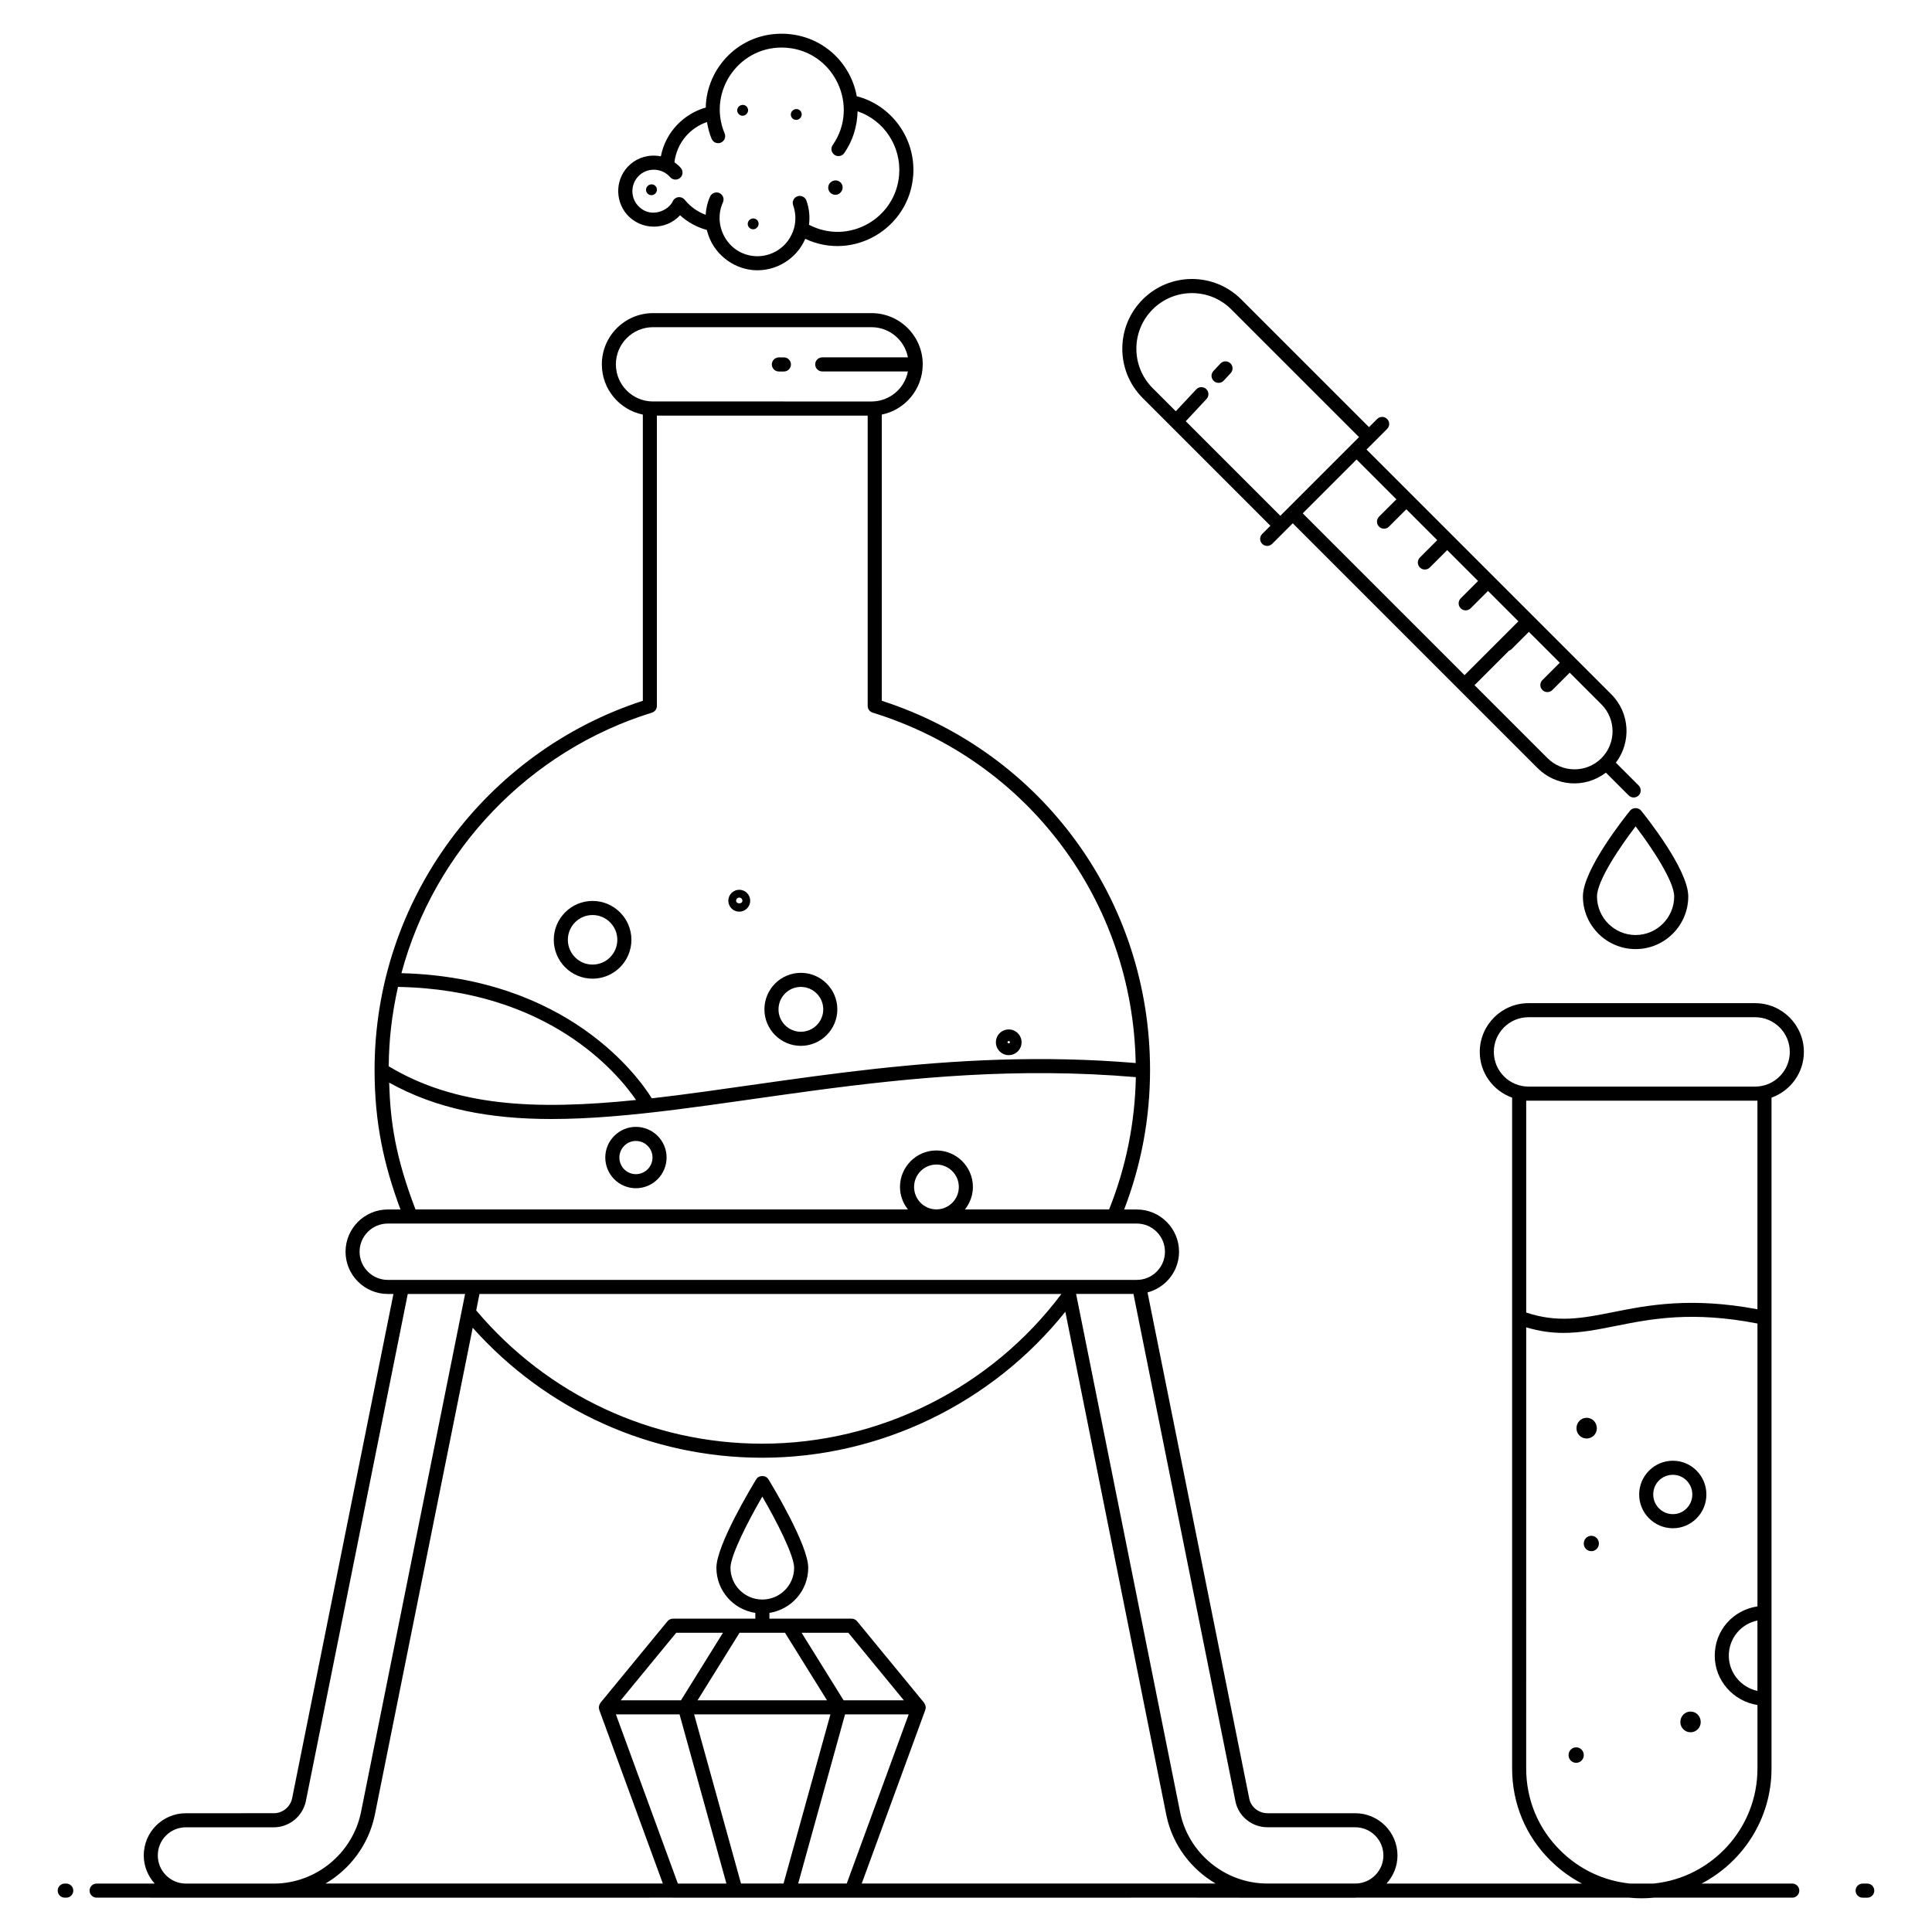 <?xml version="1.0" encoding="UTF-8"?>
<!-- Uploaded to: SVG Find, www.svgrepo.com, Generator: SVG Find Mixer Tools -->
<svg fill="#000000" width="800px" height="800px" version="1.1" viewBox="144 144 512 512" xmlns="http://www.w3.org/2000/svg">
 <g>
  <path d="m161.16 646.9h0.395c1.031 0 1.867-0.836 1.867-1.867s-0.836-1.867-1.867-1.867h-0.395c-1.031 0-1.867 0.836-1.867 1.867s0.836 1.867 1.867 1.867z"/>
  <path d="m322.32 646.9c0.004 0 0.008 0.004 0.012 0.004 352.55-0.008-28.188-0.004 180.82 0.016 0.062 0 0.117-0.016 0.18-0.02h72.41c2.402 0.234 4.418 0.203 6.59 0h36.633c1.031 0 1.867-0.836 1.867-1.867s-0.836-1.867-1.867-1.867h-24.035c11-5.738 18.539-17.234 18.539-30.477v-177.8c4.984-1.793 8.578-6.523 8.578-12.121 0-7.125-5.793-12.918-12.918-12.918h-60.062c-7.121 0-12.914 5.797-12.914 12.926 0 5.594 3.594 10.32 8.574 12.113v177.8c0 9.219 3.582 17.852 10.086 24.289 2.516 2.516 5.356 4.582 8.418 6.184h-51.781c1.781-1.984 2.898-4.578 2.898-7.445 0-6.172-5.023-11.195-11.195-11.195h-23.289c-2.266 0-4.32-1.625-4.773-3.766l-26.984-134.25c4.793-1.266 8.352-5.602 8.352-10.785 0-6.172-5.023-11.195-11.195-11.195h-3.352c4.535-11.801 6.863-24.223 6.863-36.977 0-44.922-28.508-84.062-71.094-97.836l0.004-75.844c6.168-1.258 10.82-6.719 10.844-13.27 0-0.008 0.004-0.016 0.004-0.027v-0.008-0.016c0-7.481-6.086-13.566-13.566-13.566h-57.902c-7.481 0-13.57 6.086-13.57 13.566v0.027c0 6.555 4.676 12.035 10.863 13.297v75.844c-41.332 13.402-71.094 52.445-71.094 97.832 0 13.809 2.375 24.91 6.863 36.977h-3.359c-6.172 0-11.195 5.023-11.195 11.195 0 6.172 5.023 11.195 11.195 11.195h1.496l-26.859 133.7c-0.492 2.262-2.523 3.906-4.82 3.906l-23.293 0.004c-6.203 0-11.195 4.981-11.195 11.195 0 2.867 1.117 5.461 2.898 7.445h-15.391c-1.031 0-1.867 0.836-1.867 1.867s0.836 1.867 1.867 1.867c200.07 0.004-47.844 0.027 152.72 0zm287.42-54.789c-4.324-0.934-7.586-4.781-7.586-9.324 0-4.633 3.207-8.426 7.586-9.336zm-69.859-169.35c0-5.066 4.117-9.188 9.184-9.188h60.062c5.066 0 9.188 4.121 9.188 9.188v0.008c0 5.066-4.121 9.188-9.188 9.188h-60.062c-5.062 0-9.184-4.125-9.184-9.195zm69.25 12.93h0.609v55.277c-17.637-3.301-29.07-1.082-38.277 0.766-8.141 1.629-14.668 2.887-23.004 0.102v-56.141h0.609zm-51.691 198.64c-5.793-5.738-8.984-13.426-8.984-21.645l0.004-116.93c3.5 1.047 6.738 1.48 9.863 1.48 4.652 0 9.086-0.891 13.875-1.848 9.48-1.898 20.234-3.996 37.547-0.641v74.965c-6.469 0.965-11.32 6.356-11.32 13.066 0 6.594 4.941 12.074 11.32 13.062v16.844c0 15.828-12.062 28.887-27.477 30.477h-6.305c-6.988-0.711-13.469-3.777-18.523-8.828zm-211.42-66.438c-4.648 0-8.434-3.773-8.434-8.41 0-3.277 4.668-12.387 8.434-18.867 3.766 6.481 8.434 15.59 8.434 18.867 0 4.641-3.781 8.41-8.434 8.41zm-0.035 8.805c0.02 0 0.035 0.012 0.055 0.012 0.02 0 0.035-0.012 0.055-0.012h5.938l11.133 17.902h-34.309l11.133-17.902zm-5.609 66.461-12.422-44.828h36.117l-12.422 44.828zm15.148 0 12.422-44.828h16.863l-16.414 44.828zm12.039-48.559-11.133-17.902h12.387l14.715 17.902zm-43.098 0h-15.969l14.715-17.902h12.387zm-0.379 3.734 12.422 44.828h-12.871l-16.414-44.828zm48.281 44.824 16.863-46.051c0.016-0.047 0-0.098 0.012-0.148 0.047-0.16 0.098-0.32 0.098-0.492 0-0.066-0.031-0.121-0.039-0.188-0.008-0.094-0.031-0.18-0.055-0.273-0.055-0.215-0.141-0.402-0.262-0.578-0.031-0.047-0.031-0.105-0.066-0.148l-17.781-21.633c-0.355-0.43-0.887-0.68-1.441-0.68h-21.789v-1.531c5.812-0.91 10.281-5.902 10.281-11.953 0-6.039-9.488-21.723-10.574-23.488-0.68-1.109-2.508-1.109-3.184 0-1.082 1.766-10.574 17.449-10.574 23.488 0 6.062 4.488 11.059 10.316 11.957v1.527h-21.84c-0.559 0-1.086 0.25-1.441 0.68l-17.781 21.633c-0.035 0.043-0.035 0.102-0.066 0.148-0.121 0.176-0.207 0.367-0.262 0.578-0.023 0.094-0.047 0.176-0.055 0.273-0.008 0.062-0.039 0.121-0.039 0.188 0 0.176 0.055 0.332 0.098 0.492 0.012 0.047-0.004 0.098 0.012 0.148l16.863 46.051h-89.398c6.5-3.812 11.391-10.25 13.035-18.016l25.977-129.27c19.555 21.922 47.285 34.445 76.723 34.445 31.207 0 60.91-14.406 80.328-38.691l26.82 133.65c1.648 7.695 6.527 14.086 13.008 17.879zm52.918-156.24c-18.641 24.852-48.195 39.676-79.285 39.676-29.309 0-56.879-12.871-75.801-35.32l0.867-4.356zm54.578 141.33h23.289c4.113 0 7.465 3.348 7.465 7.465 0 4.051-3.254 7.348-7.285 7.445h-23.676c-10.961-0.098-20.559-7.902-22.855-18.637-17.09-85.141-10.531-52.465-27.621-137.61h15.199l27.051 134.59c0.836 3.906 4.383 6.738 8.434 6.738zm-80.145-163.73c1.305-1.648 2.113-3.703 2.113-5.961 0-5.332-4.34-9.672-9.676-9.672-5.32 0-9.648 4.34-9.648 9.672 0 2.258 0.809 4.312 2.106 5.961h-130.5c-5.352-13.973-6.66-23.203-6.984-33.613 12.602 7 26.602 9.645 43 9.645 41.477 0 92.625-16.441 154.88-11.094-0.227 12.102-2.606 23.879-7.086 35.062zm-13.477-5.961c0-3.277 2.652-5.941 5.914-5.941 3.277 0 5.945 2.664 5.945 5.941 0 3.277-2.668 5.945-5.945 5.945-3.262 0-5.914-2.668-5.914-5.945zm-136.77-53.016c39.738 0.727 58.078 22.676 63.09 29.969-26.965 2.754-47.863 1.684-65.547-8.934 0.07-6.887 0.75-13.375 2.457-21.035zm57.746-164.97v-0.027c0-5.422 4.414-9.836 9.84-9.836h57.902c4.785 0 8.777 3.441 9.648 7.996h-22.703c-1.031 0-1.867 0.836-1.867 1.867s0.836 1.867 1.867 1.867h22.703c-0.867 4.484-4.785 7.887-9.504 7.957l-58.191-0.004c-5.359-0.078-9.695-4.449-9.695-9.82zm9.547 92.289c0.785-0.242 1.316-0.965 1.316-1.781v-76.941h55.867v76.938c0 0.82 0.531 1.543 1.316 1.781 41.148 12.719 68.93 49.902 69.703 92.859-49.781-4.203-92.441 5.281-128.23 9.355-3.438-5.547-22.223-32.004-66.352-33.172 8.75-32.668 33.973-59.016 66.379-69.039zm-77.469 142.86c0-4.113 3.348-7.465 7.465-7.465h198.5c4.113 0 7.465 3.348 7.465 7.465 0 4.113-3.348 7.465-7.465 7.465h-198.5c-4.117 0-7.465-3.348-7.465-7.465zm-53.477 160c0-4.141 3.309-7.465 7.465-7.465h23.289c4.043 0 7.602-2.879 8.473-6.875l27.016-134.46h15.191l-27.617 137.48c-2.293 10.816-11.891 18.668-22.859 18.77h-23.676c-4.027-0.098-7.281-3.391-7.281-7.445z"/>
  <path d="m638.84 643.17h-1.223c-1.031 0-1.867 0.836-1.867 1.867s0.836 1.867 1.867 1.867h1.223c1.031 0 1.867-0.836 1.867-1.867s-0.836-1.867-1.867-1.867z"/>
  <path d="m350.41 242.45h1.332c1.031 0 1.867-0.836 1.867-1.867s-0.836-1.867-1.867-1.867h-1.332c-1.031 0-1.867 0.836-1.867 1.867 0 1.035 0.836 1.867 1.867 1.867z"/>
  <path d="m356.23 421.16c5.332 0 9.672-4.34 9.672-9.672 0-5.336-4.34-9.676-9.672-9.676-5.32 0-9.652 4.34-9.652 9.676 0.004 5.332 4.332 9.672 9.652 9.672zm0-15.617c3.277 0 5.941 2.668 5.941 5.945 0 3.277-2.664 5.941-5.941 5.941-3.262 0-5.918-2.664-5.918-5.941 0-3.277 2.656-5.945 5.918-5.945z"/>
  <path d="m411.32 423.62c1.879 0 3.406-1.527 3.406-3.402 0-1.879-1.527-3.406-3.406-3.406-1.875 0-3.398 1.527-3.398 3.406 0 1.875 1.527 3.402 3.398 3.402zm0-3.734c0.184 0 0.332 0.145 0.332 0.328 0.004 0.352-0.656 0.359-0.656 0 0-0.18 0.148-0.328 0.324-0.328z"/>
  <path d="m301.03 403.36c5.68 0 10.301-4.621 10.301-10.301s-4.621-10.301-10.301-10.301c-5.664 0-10.273 4.621-10.273 10.301s4.609 10.301 10.273 10.301zm0-16.867c3.621 0 6.566 2.945 6.566 6.566s-2.945 6.566-6.566 6.566c-3.609 0-6.543-2.945-6.543-6.566s2.934-6.566 6.543-6.566z"/>
  <path d="m339.91 385.6c1.602 0 2.902-1.301 2.902-2.898 0-1.602-1.301-2.902-2.902-2.902-1.598 0-2.898 1.301-2.898 2.902 0 1.598 1.301 2.898 2.898 2.898zm0-3.731c0.461 0 0.836 0.375 0.836 0.836 0 0.918-1.664 0.918-1.664 0-0.004-0.461 0.367-0.836 0.828-0.836z"/>
  <path d="m312.52 442.63c-4.473 0-8.113 3.648-8.113 8.129 0 4.484 3.641 8.133 8.113 8.133 4.484 0 8.133-3.648 8.133-8.133 0.004-4.481-3.644-8.129-8.133-8.129zm0 12.535c-2.418 0-4.379-1.977-4.379-4.402s1.965-4.398 4.379-4.398c2.426 0 4.402 1.973 4.402 4.398s-1.973 4.402-4.402 4.402z"/>
  <path d="m319.14 185.42c-0.047-0.012-0.098-0.004-0.145-0.012-3.086-0.578-5.938 0.402-7.856 2.043-4.109 3.508-4.301 9.512-1.059 13.316 3.68 4.301 10.328 4.387 14.148 0.285 1.984 1.82 4.418 3.156 7.062 3.879 0.023 0.098 0.078 0.184 0.102 0.281 1.496 5.906 6.711 9.922 12.258 10.375 6.027 0.465 11.52-3.078 13.746-8.285 0-0.004 0.004-0.004 0.004-0.008 12.832 6.004 27.516-2.793 28.602-16.703 0.773-9.984-5.844-18.754-14.953-21.086-1.621-8.98-9.199-16.195-19.199-16.559-11.891-0.402-20.613 9.055-20.816 19.555-5.703 1.598-10.648 6.418-11.895 12.918zm13.453-4.621c0.398 0.953 1.504 1.398 2.441 1 0.953-0.402 1.398-1.496 1-2.441-4.711-11.211 4.078-23.664 16.422-22.703 12.586 0.984 19.438 15.395 12.219 25.785-0.59 0.844-0.379 2.008 0.465 2.594 0.84 0.586 2.004 0.387 2.594-0.465 2.324-3.344 3.449-7.203 3.531-11.074 6.91 2.344 11.605 9.18 11.016 16.812-0.898 11.598-13.355 18.738-23.887 13.262 0.27-2.129 0.066-4.332-0.688-6.426-0.352-0.965-1.434-1.457-2.391-1.121-0.969 0.352-1.473 1.422-1.121 2.391 0.695 1.918 0.762 3.961 0.289 5.867-1.465 5.441-6.34 7.93-10.508 7.594h-0.012c-7.273-0.59-11.117-8.258-8.383-14.242 0.426-0.941 0.016-2.043-0.922-2.473-0.934-0.418-2.043-0.012-2.473 0.922-0.707 1.551-1.074 3.195-1.18 4.848-2.07-0.777-3.883-2.039-5.324-3.727l-0.27-0.312c-0.355-0.414-0.875-0.648-1.414-0.648-0.723 0-1.391 0.418-1.699 1.09-1.164 2.578-6.144 4.777-9.375 1.008-1.965-2.316-1.766-5.949 0.668-8.027 2.488-2.109 6.113-1.586 7.996 0.625 0.676 0.789 1.855 0.879 2.633 0.211 0.785-0.672 0.879-1.848 0.211-2.633-0.504-0.59-1.086-1.082-1.699-1.523 0.66-5.176 4.113-9.105 8.625-10.656 0.254 1.504 0.621 3.004 1.234 4.465z"/>
  <path d="m366.6 195.17c0.84-0.719 0.934-1.91 0.258-2.703s-1.867-0.887-2.711-0.168c-0.793 0.676-0.887 1.867-0.211 2.66 0.684 0.793 1.875 0.887 2.664 0.211z"/>
  <path d="m341.72 174.33c0.637-0.543 0.707-1.441 0.195-2.039-0.512-0.598-1.41-0.668-2.047-0.125-0.598 0.512-0.668 1.41-0.16 2.008 0.512 0.598 1.414 0.668 2.012 0.156z"/>
  <path d="m342.5 204.26c0.512 0.598 1.41 0.668 2.008 0.16 0.637-0.543 0.707-1.441 0.195-2.039s-1.41-0.668-2.047-0.125c-0.594 0.508-0.664 1.406-0.156 2.004z"/>
  <path d="m355.93 175.43c0.637-0.543 0.707-1.441 0.195-2.039-0.512-0.598-1.41-0.668-2.047-0.125-0.598 0.512-0.668 1.41-0.16 2.008 0.516 0.598 1.414 0.668 2.012 0.156z"/>
  <path d="m315.71 193.22c-0.598 0.508-0.668 1.41-0.16 2.008 0.512 0.598 1.41 0.668 2.008 0.16 0.637-0.543 0.707-1.441 0.195-2.039-0.508-0.602-1.406-0.672-2.043-0.129z"/>
  <path d="m577.45 395.52c7.695 0 13.957-6.262 13.957-13.957 0-7.137-11.23-21.172-12.512-22.75-0.707-0.867-2.188-0.867-2.894 0-1.281 1.578-12.512 15.613-12.512 22.75 0.004 7.695 6.266 13.957 13.961 13.957zm0.004-32.516c4.445 5.789 10.223 14.617 10.223 18.559 0 5.637-4.59 10.227-10.227 10.227-5.637 0-10.227-4.59-10.227-10.227 0.004-4.312 6.441-13.613 10.23-18.559z"/>
  <path d="m478.5 288.13c0.73 0.73 1.91 0.73 2.637 0l5.457-5.457 64.895 64.895c4.731 4.731 12.352 5.543 18.094 1.188l6.039 6.039c0.73 0.73 1.91 0.73 2.637 0 0.73-0.73 0.73-1.91 0-2.637l-6.039-6.039c4.109-5.414 3.754-13.156-1.188-18.094l-64.891-64.895c0.375-0.375 5.832-5.832 5.461-5.461 0.73-0.73 0.73-1.91 0-2.637-0.73-0.73-1.91-0.73-2.637 0l-2.164 2.164-33.844-33.84c-7.215-7.223-18.914-7.231-26.129-0.004-7.207 7.207-7.207 18.934 0 26.133l33.84 33.844-2.16 2.16c-0.738 0.73-0.738 1.914-0.008 2.641zm89.895 56.801c-3.934 3.934-10.328 3.941-14.27 0l-19.359-19.359 9.105-9.102c0.254-0.09 0.496-0.223 0.699-0.426l4.602-4.598 8.184 8.184-4.602 4.598c-0.73 0.73-0.73 1.91 0 2.637 0.73 0.73 1.91 0.73 2.637 0l4.602-4.598 8.398 8.398c3.938 3.93 3.938 10.332 0.004 14.266zm-54.336-68.605-4.602 4.598c-0.73 0.73-0.73 1.91 0 2.637 0.73 0.73 1.91 0.73 2.637 0l4.602-4.598 8.188 8.184-4.602 4.602c-0.73 0.73-0.73 1.91 0 2.637 0.73 0.73 1.91 0.73 2.637 0l4.602-4.602 8.184 8.184-4.602 4.602c-0.73 0.73-0.73 1.91 0 2.637 0.73 0.73 1.91 0.73 2.637 0l4.602-4.602 8.051 8.051-14.27 14.266-42.887-42.883 14.27-14.27zm-55.82-20.695 5.504-5.894c0.703-0.75 0.664-1.93-0.09-2.637-0.742-0.699-1.93-0.66-2.637 0.09l-5.418 5.801-6.141-6.141c-5.746-5.746-5.746-15.105 0-20.855 5.754-5.754 15.09-5.766 20.855 0.004l33.844 33.84-20.855 20.855z"/>
  <path d="m467.41 240.35-1.84 1.973c-0.703 0.75-0.664 1.93 0.09 2.637 0.746 0.703 1.926 0.668 2.637-0.09l1.84-1.973c0.703-0.75 0.664-1.93-0.09-2.637-0.75-0.703-1.93-0.66-2.637 0.09z"/>
  <path d="m561.7 607.06c-1.113 0-2.016 0.902-2.016 2.086 0 1.113 0.902 2.016 2.016 2.016s2.016-0.902 2.016-2.016c0-1.184-0.902-2.086-2.016-2.086z"/>
  <path d="m592.01 597.58c-1.488 0-2.699 1.211-2.699 2.793 0 1.488 1.211 2.699 2.699 2.699 1.488 0 2.699-1.211 2.699-2.699 0-1.586-1.211-2.793-2.699-2.793z"/>
  <path d="m565.72 551c-1.105 0-2.004 0.898-2.004 2.074 0 1.105 0.898 2.004 2.004 2.004 1.105 0 2.004-0.898 2.004-2.004 0-1.176-0.898-2.074-2.004-2.074z"/>
  <path d="m587.34 549c4.891 0 8.871-4.012 8.871-8.945s-3.981-8.945-8.871-8.945c-4.934 0-8.945 4.012-8.945 8.945-0.004 4.934 4.008 8.945 8.945 8.945zm0-14.16c2.832 0 5.141 2.34 5.141 5.215s-2.309 5.211-5.141 5.211c-2.875 0-5.215-2.336-5.215-5.211-0.004-2.922 2.289-5.215 5.215-5.215z"/>
  <path d="m564.48 525.22c1.488 0 2.699-1.211 2.699-2.699 0-1.582-1.211-2.793-2.699-2.793s-2.699 1.211-2.699 2.793c0 1.492 1.207 2.699 2.699 2.699z"/>
 </g>
</svg>